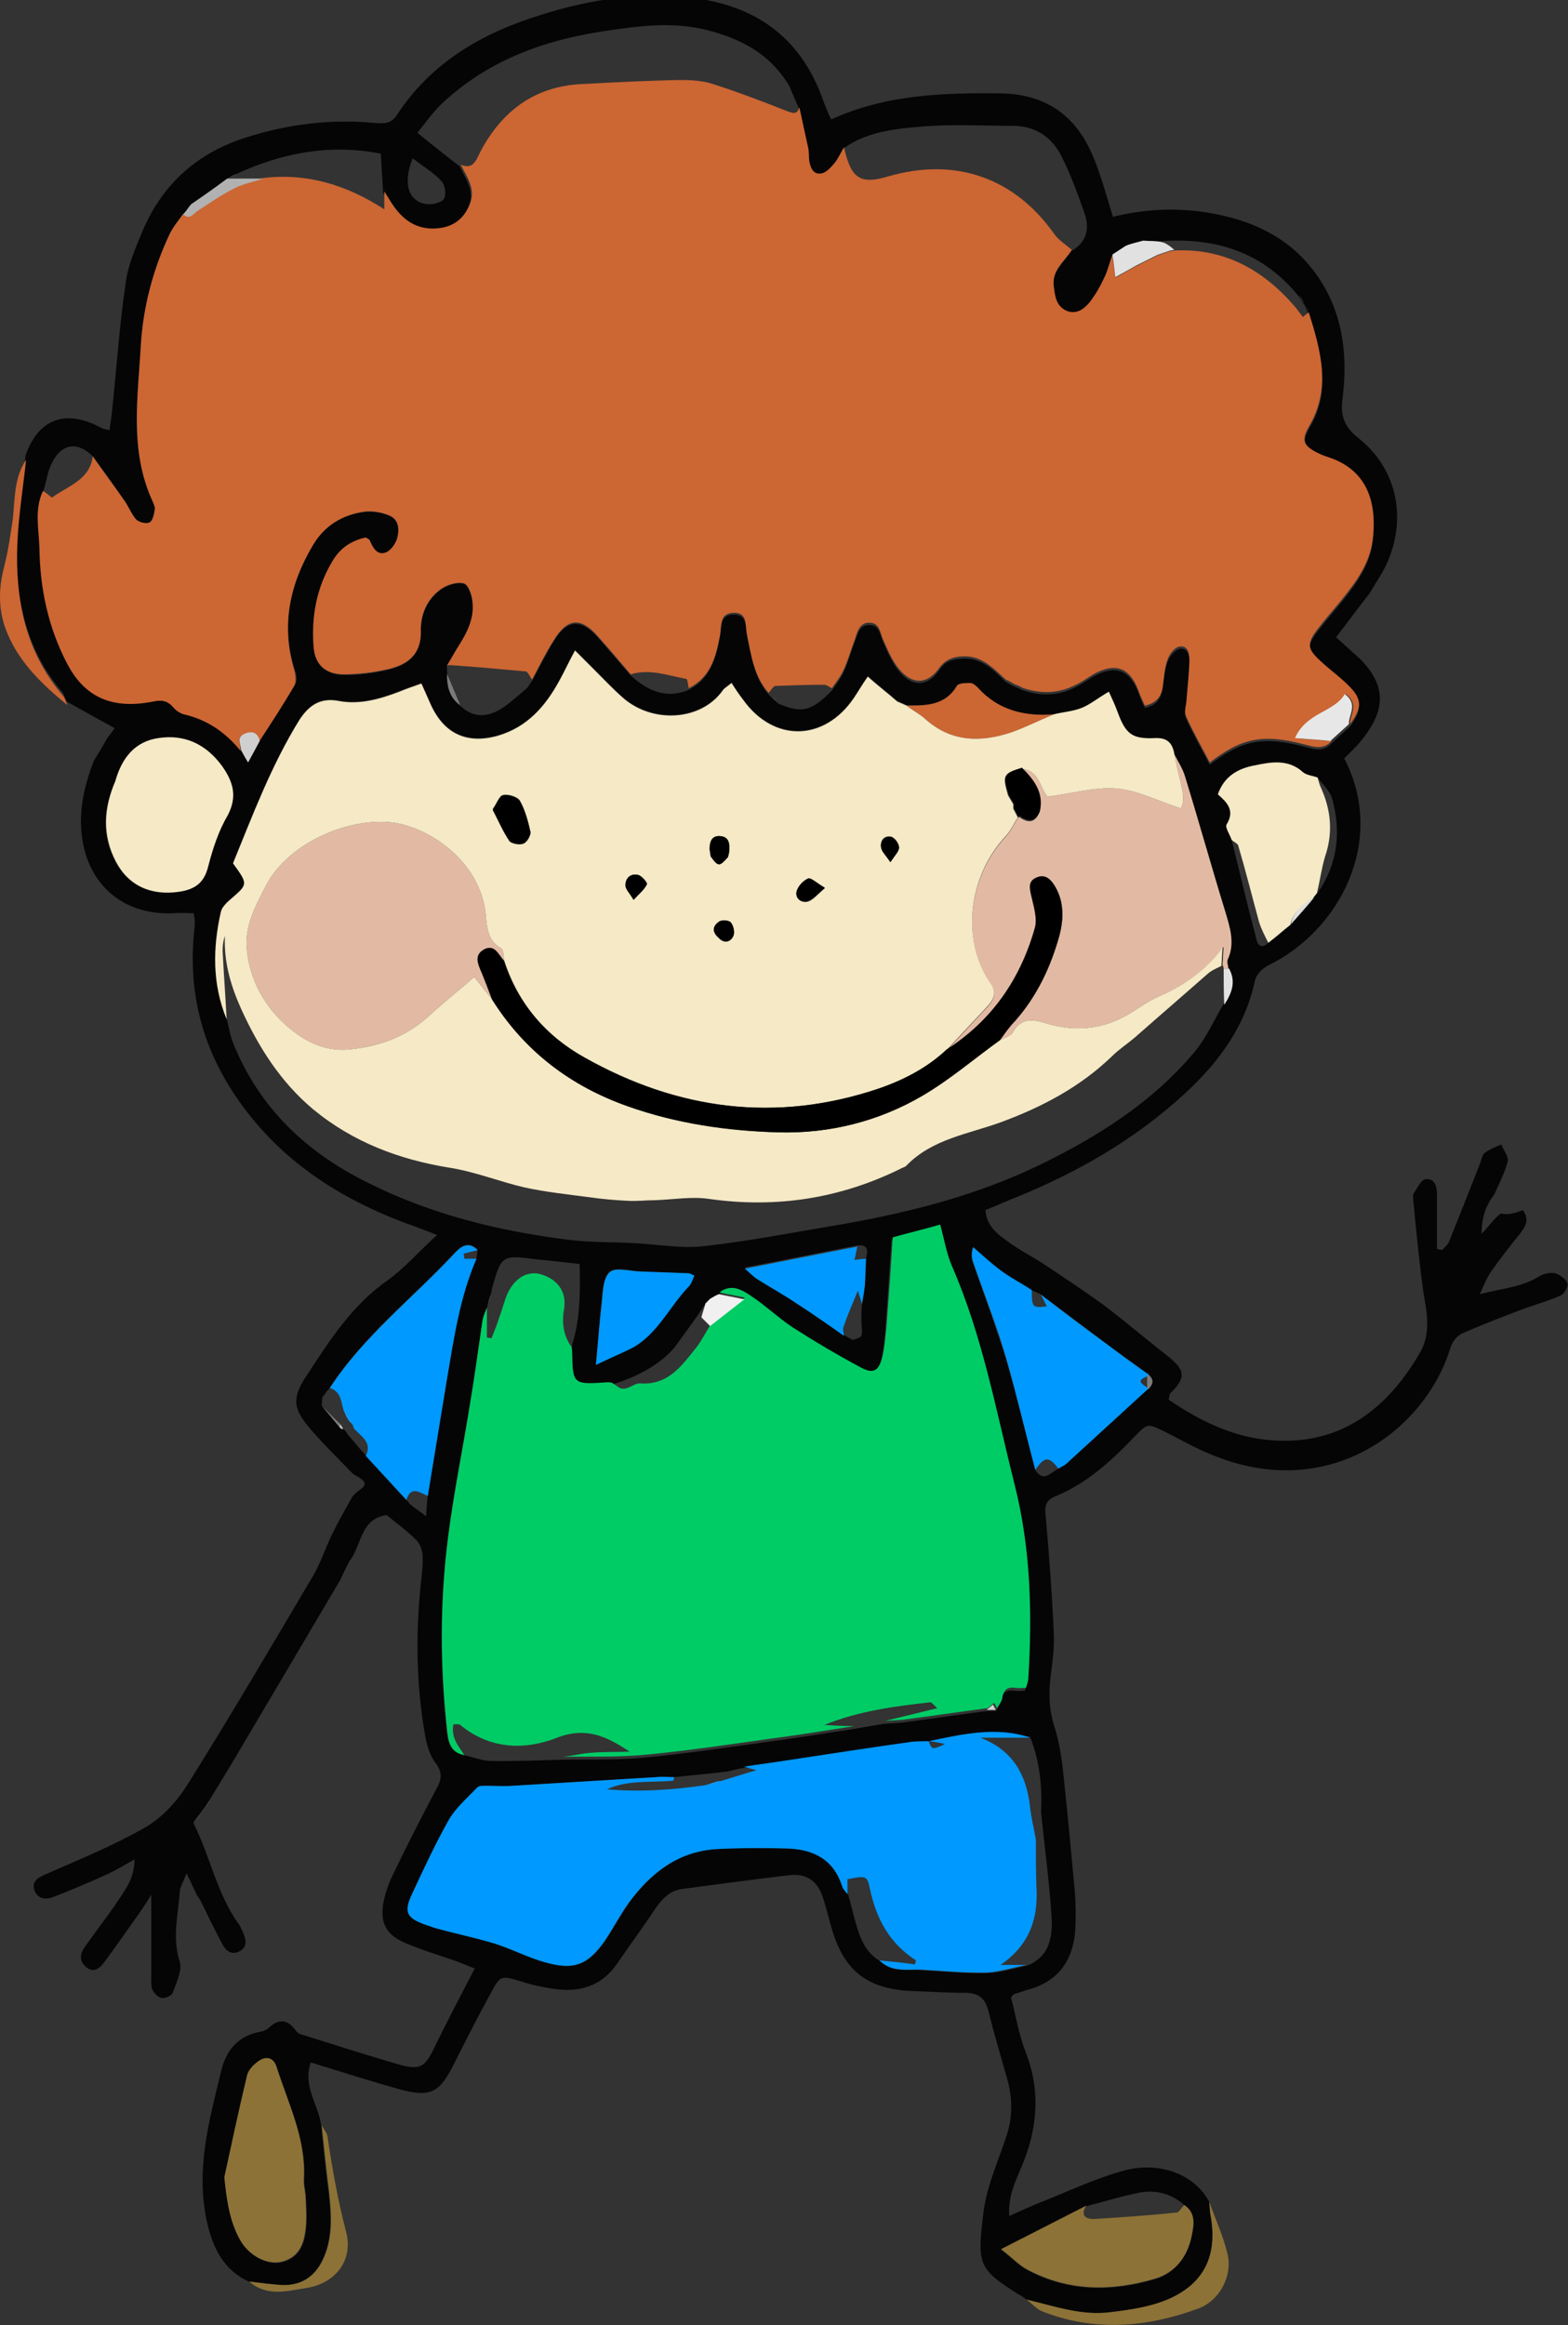 <?xml version="1.0" encoding="utf-8"?>
<!-- Generator: Adobe Illustrator 25.3.1, SVG Export Plug-In . SVG Version: 6.00 Build 0)  -->
<svg version="1.1" id="Layer_1" xmlns="http://www.w3.org/2000/svg" xmlns:xlink="http://www.w3.org/1999/xlink" x="0px" y="0px"
	 viewBox="0 0 270.5 401" style="enable-background:new 0 0 270.5 401;" xml:space="preserve">
<rect x="0" y="0" width="270.5" height="401" fill="#333333" stroke="none"/>
<style type="text/css">
	.st0{fill:#050505;}
	.st1{fill:#8C7236;}
	.st2{fill:#CC6633;}
	.st3{fill:#707070;}
	.st4{fill:#6C6C6C;}
	.st5{fill:#7E7E7E;}
	.st6{fill:#727272;}
	.st7{fill:#00CC66;}
	.st8{fill:#0099FF;}
	.st9{fill:#E2BAA3;}
	.st10{fill:#E7E7E7;}
	.st11{fill:#E1E1E1;}
	.st12{fill:#B1B1B1;}
	.st13{fill:#F0F0F0;}
	.st14{fill:#CFCFCF;}
	.st15{fill:#E3E3E3;}
	.st16{fill:#DFDFDF;}
	.st17{fill:#7B7B7B;}
	.st18{fill:#B4B4B4;}
	.st19{fill:#9C9C9C;}
	.st20{fill:#D1D1D1;}
	.st21{fill:#454545;}
	.st22{fill:#7C7C7C;}
	.st23{fill:#C1C1C1;}
	.st24{fill:#F5E9C6;}
	.st25{fill:#A4A4A4;}
</style>
<g>
	<path class="st0" d="M262.7,208.7c1.2,1.6,0.5,2.8-0.5,4.1c-1.8,2.2-3.5,4.4-5.1,6.7c-0.6,0.9-1,1.9-1.8,3.7c3.9-1,7.2-1.2,10.1-3
		c0.8-0.5,2-0.8,2.9-0.6c0.8,0.2,1.8,1,2.1,1.7c0.2,0.5-0.5,1.8-1.1,2.1c-2,0.9-4.1,1.5-6.1,2.2c-3.7,1.4-7.4,2.8-11,4.4
		c-0.9,0.4-1.7,1.5-2,2.5c-4.3,14.1-21,26.9-41.4,18.3c-2.7-1.1-5.3-2.6-7.9-3.9c-2.9-1.4-2.9-1.5-5.2,0.9c-4,4.2-8.3,8.1-13.7,10.3
		c-1.7,0.7-1.8,1.8-1.6,3.4c0.6,6.8,1.1,13.5,1.4,20.3c0.1,2.3-0.2,4.6-0.5,6.9c-0.4,3.1-0.4,6,0.6,9.1c0.9,2.8,1.3,5.7,1.6,8.7
		c0.7,6.5,1.3,13,1.9,19.5c0.2,2.3,0.2,4.6,0.1,6.9c-0.4,5.3-3,8.9-8.3,10.3c-0.7,0.2-1.4,0.5-2.2,0.7c-0.1,0-0.2,0.2-0.6,0.6
		c0.8,2.9,1.3,6.2,2.5,9.3c2.7,6.9,2.1,13.5-0.8,20.2c-1,2.4-2.2,4.8-2,8.2c2-0.9,3.5-1.6,5-2.2c4.8-1.9,9.4-4.1,14.3-5.5
		c5.9-1.8,12.3,0,15.2,5.2c0.1,0.9,0.1,1.8,0.3,2.7c1.1,6.7-1.1,11.6-7.5,14.2c-3.1,1.3-6.6,1.8-10,2.2c-4.9,0.6-9.6-1-14.3-2.2l0,0
		c-0.5-0.3-0.9-0.6-1.4-0.9c-6.9-4.4-7.2-5-6-14.4c0.6-4.4,2.5-8.6,3.9-12.8c1.1-3.3,1.1-6.5,0.2-9.8c-1.1-3.9-2.3-7.9-3.3-11.9
		c-0.6-2.4-1.9-3.1-4.1-3.1c-3,0-5.9-0.2-8.9-0.3c-7.9-0.3-12-3.5-14.1-11.1c-0.5-1.7-0.9-3.5-1.5-5.2c-0.9-2.7-2.8-4-5.6-3.7
		c-6.2,0.7-12.5,1.6-18.7,2.4c-2,0.3-3.3,1.6-4.5,3.3c-2.1,3.2-4.4,6.3-6.6,9.5c-2.7,4-6.6,5.1-11.1,4.4c-1.9-0.3-3.8-0.7-5.6-1.3
		c-3.4-1-3.5-1-5.1,2c-2.2,4-4.3,8.1-6.4,12.3c-2.5,5-4.1,5.8-9.5,4.3c-5-1.4-10-3-15.2-4.6c-1.4,4.1,1.3,7.2,1.8,10.8
		c0.4,3.9,0.8,7.8,1.3,11.7c0.4,3.7,0.7,7.4-0.8,10.9c-1.3,3.3-3.7,5.2-7.3,5c-1.9-0.1-3.8-0.4-5.7-0.6c-4.3-2-6.1-5.7-7.1-9.9
		c-1.4-5.9-0.9-11.7,0.3-17.6c0.6-2.9,1.3-5.7,2-8.6c0.8-3.5,2.7-6.1,6.4-6.9c0.6-0.1,1.4-0.3,1.8-0.7c1.8-1.7,3.3-1.6,4.8,0.5
		c0.3,0.4,0.8,0.6,1.3,0.7c5.4,1.7,10.7,3.4,16.2,5c3.8,1.1,4.7,0.6,6.3-2.8c2.2-4.5,4.5-8.9,7-13.7c-1.1-0.4-2.2-0.9-3.3-1.3
		c-2.9-1-5.9-1.9-8.7-3.1c-3.2-1.4-4.3-3.3-3.8-6.7c0.3-1.7,0.9-3.5,1.7-5.1c2.4-5,4.9-9.9,7.5-14.8c0.9-1.6,1.1-2.8-0.2-4.5
		c-1-1.3-1.5-3.2-1.8-4.9c-1.5-8.6-1.6-17.3-0.7-26c0.2-1.7,0.4-3.3,0.3-5c-0.1-0.9-0.5-2-1.2-2.6c-1.5-1.5-3.3-2.8-5-4.2
		c-4.2,0.6-4.3,4.5-5.9,7.2c-0.2,0.3-0.4,0.6-0.6,0.9l0,0c-0.5,1-1,2.1-1.5,3.1c-5.5,9.3-11,18.6-16.5,27.9
		c-1.9,3.3-3.9,6.5-5.9,9.8c-0.3,0.5-0.6,1-0.9,1.4l0,0c-0.6,0.7-1.1,1.5-1.7,2.2c-0.1,0.2-0.4,0.5-0.3,0.7c2.9,5.7,4,12.2,7.9,17.5
		c0.2,0.3,0.3,0.7,0.5,1c0.6,1.3,1.1,2.8-0.6,3.6c-1.5,0.7-2.4-0.4-3-1.6c-0.7-1.3-1.4-2.7-2.1-4.1c-0.5-1-1-2.1-1.5-3.1l0,0
		c-0.2-0.3-0.4-0.6-0.6-0.9c-0.5-1-1-2.1-1.8-3.8c-0.6,1.5-1.2,2.4-1.2,3.4c-0.3,3.9-1.3,7.8,0,11.8c0.5,1.5-0.6,3.7-1.2,5.4
		c-0.2,0.5-1.3,1-1.9,0.9s-1.3-0.8-1.6-1.4c-0.3-0.8-0.2-1.8-0.2-2.7c0-4.2,0-8.4,0-13.7c-1.2,1.9-2,3.1-2.8,4.2
		c-1.8,2.5-3.5,5-5.3,7.4c-0.8,1.1-1.9,2-3.2,0.8c-1.2-1-1-2.3-0.1-3.5c1.8-2.6,3.8-5.1,5.6-7.8c1.3-2,2.9-3.9,2.9-7.2
		c-1.8,1-3.1,1.8-4.6,2.5c-3.1,1.4-6.3,2.8-9.5,4c-1.2,0.5-2.7,0.3-3.2-1.3c-0.4-1.6,0.8-2.1,2.1-2.7c5.7-2.5,11.6-4.9,17-8
		c3-1.7,5.6-4.6,7.4-7.5c7.4-11.8,14.5-23.9,21.6-35.9c1.3-2.2,2.1-4.7,3.2-7c1.1-2.3,2.4-4.5,3.6-6.7c0.3-0.3,0.5-0.5,0.8-0.8l0,0
		c1.9-1.3,1.8-1.7-0.7-3.1c-2.5-2.6-5.1-5.1-7.4-7.8c-2.9-3.4-3.2-5.2-0.7-9c4-6.1,7.9-12.3,14.1-16.6c2.9-2.1,5.2-4.8,8.5-7.8
		c-2.3-0.9-3.8-1.5-5.3-2c-11.5-4.3-21.5-10.7-28.8-21c-6.3-8.9-8.9-18.6-7.8-29.4c0.1-0.6,0.1-1.3,0.1-1.9c0-0.3-0.1-0.5-0.2-1.2
		c-1,0-2.1-0.1-3.2,0c-8.8,0.5-15.1-4.8-16.1-13.5c-0.5-4.5,0.5-8.7,2.1-12.8c0.8-1.3,1.6-2.6,2.3-3.9c0.5-0.6,0.9-1.2,1.3-1.7
		c-2.9-1.6-5.6-3.1-8.3-4.6c-0.3-0.6-0.4-1.2-0.8-1.7c-6.5-7.6-8.1-16.6-7.8-26.2c0.2-4.8,1-9.6,1.5-14.5c1.9-5.6,6.2-8.5,13.1-4.8
		c0.3,0.2,0.7,0.2,1.4,0.4c0.1-1.1,0.3-2,0.4-3c0.8-7.5,1.3-15.1,2.4-22.5c0.4-3.1,1.8-6.2,3-9.1c3.5-8.1,9.6-13.4,18.1-16
		c7.1-2.2,14.3-3.1,21.7-2.4c1.6,0.1,2.9,0.3,4-1.4c5.8-8.9,14.5-14,24.4-17.1c9-2.9,18.3-4.3,27.7-2.9c10.6,1.6,17.8,7.3,21.4,17.5
		c0.4,1.1,0.8,2.1,1.4,3.3c9.4-4.3,19.2-4.6,29.1-4.5c8.1,0.1,13.3,4,16.2,11.2c1.3,3.2,2.2,6.5,3.3,10.1c5.2-1.3,10.5-1.6,15.9-0.8
		c8.4,1.3,15.5,4.7,20.1,12.1c3.8,6.1,4.5,13.1,3.6,20.1c-0.4,3.1,0.4,4.9,2.8,6.8c6.4,5.1,8.3,13.3,5.1,21c-0.8,2-2.1,3.8-3.2,5.7
		c-1.9,2.4-3.7,4.9-5.8,7.6c1.6,1.5,3,2.7,4.3,3.9c4.5,4.7,4.4,9.1-0.8,14.9c-0.7,0.7-1.4,1.4-2.1,2.1c7.3,14-0.6,29.6-13.1,35.7
		c-1,0.5-2.1,1.6-2.3,2.6c-1.7,8-6.3,14.2-12.2,19.6c-8.5,7.8-18.4,13.5-29,17.8c-1.8,0.7-3.5,1.5-5.3,2.2c0.2,2.7,2,4.1,3.7,5.3
		c2.1,1.6,4.6,2.8,6.8,4.3c3.3,2.2,6.6,4.4,9.8,6.7c3.7,2.8,7.2,5.8,10.8,8.6c3.2,2.5,3.8,3.8,0.8,6.7c-0.2,0.2-0.1,0.5-0.3,1.1
		c5.3,3.6,11.1,6.5,17.7,7c11.3,0.9,19.6-4.7,25.6-15c2.1-3.5,1.2-7.2,0.6-10.9c-0.7-5.2-1.2-10.4-1.7-15.6c0-0.4-0.1-0.9,0.1-1.1
		c0.6-0.9,1.2-2.2,1.9-2.4c1.6-0.3,2.1,1.1,2.1,2.5c0,3.2,0,6.3,0,9.5c0.3,0.1,0.6,0.1,0.9,0.2c0.4-0.5,1-0.9,1.2-1.5
		c1.8-4.5,3.6-9,5.4-13.6c0.2-0.6,0.3-1.4,0.8-1.7c0.8-0.6,1.8-1,2.8-1.4c0.4,1,1.3,2.1,1.1,2.9c-0.5,2-1.5,3.8-2.3,5.7
		c-1.4,1.8-2.2,3.8-2.2,6.8c1.4-1.5,2.2-2.7,3.3-3.5C260.2,209.6,261.5,209.2,262.7,208.7z M32.3,36.1L32.3,36.1
		c-0.2,0.3-0.4,0.6-0.7,0.8l0,0c-0.8,1.1-1.7,2.2-2.3,3.4c-2.8,6.1-4.6,12.6-5,19.2c-0.5,9-2,18.2,2,26.9c0.2,0.5,0.5,1,0.4,1.5
		c-0.2,0.8-0.4,1.9-0.9,2.2c-0.6,0.3-1.8,0-2.3-0.5c-0.9-0.9-1.3-2.2-2-3.2c-1.8-2.6-3.6-5.2-5.5-7.7c-2.9-2.9-5.9-2.1-7.5,2.2
		c-0.4,1.2-0.6,2.5-1,3.7c-1.5,3.2-0.7,6.5-0.6,9.8c0.1,7,1.5,13.7,4.8,20c2.8,5.3,7.2,8.1,14.8,6.5c1.4-0.3,2.4-0.3,3.4,0.9
		c0.5,0.6,1.2,1.1,1.9,1.3c4,1,7.2,3.1,9.8,6.3c0.3,0.5,0.6,1.1,1.2,2.1c1-1.8,1.5-2.7,2-3.7c2-3.2,4.1-6.4,6.1-9.7
		c0.4-0.6,0.3-1.7,0-2.5C48.4,107.9,50,100.7,54,94c2-3.4,5.2-5.3,9.1-5.7c1.3-0.1,2.8,0.1,4.1,0.7c1.7,0.8,1.7,2.6,1.3,4
		c-0.3,0.9-1.1,2.1-2,2.4c-1.5,0.5-2.2-0.8-2.7-2.1c-0.1-0.2-0.4-0.3-0.7-0.5c-2.5,0.4-4.5,1.8-5.7,4c-2.7,4.5-3.7,9.5-3.3,14.8
		c0.2,3,2,4.7,5,4.8c2.6,0.1,5.4-0.3,7.9-0.9c3.3-0.8,5.7-2.5,5.6-6.6c0-2.9,1.1-5.6,3.6-7.3c1-0.7,2.7-1.2,3.8-0.9
		c0.8,0.2,1.4,2,1.5,3.1c0.4,3.1-1.1,5.7-2.7,8.2c-0.6,0.9-1.1,1.9-1.7,2.9c0,0.5,0,1,0.1,1.5c0,2.1,0.4,4.1,2.3,5.4
		c2.1,2,4.4,1.9,6.7,0.6c1.7-1,3.2-2.5,4.7-3.7c0.3-0.4,0.6-0.9,0.9-1.3l0,0c1.3-2.3,2.4-4.7,3.8-6.9c2.3-3.7,4.6-3.8,7.5-0.6
		c1.9,2.2,3.8,4.4,5.7,6.6c2.9,2.6,6,4.1,10,2.5c3.7-1.9,4.7-5.4,5.4-9.1c0.3-1.6-0.1-3.8,2.2-3.9c2.7-0.1,2.1,2.3,2.5,3.9
		c0.8,3.5,1.2,7,3.7,9.9l0,0c0.3,0.3,0.5,0.5,0.8,0.8l0,0c0.3,0.2,0.6,0.5,0.8,0.7c4,1.8,5.8,1.4,9.3-2.2c0.7-1,1.5-2,2-3.1
		c0.8-1.7,1.3-3.6,2-5.4c0.5-1.3,0.8-2.9,2.6-2.8c1.6,0.1,1.7,1.6,2.2,2.8c0.8,1.8,1.6,3.8,2.9,5.3c2.3,2.7,4.9,2.5,6.9-0.4
		c1-1.5,2.2-1.8,3.9-1.9c3.4-0.2,5.4,2,7.5,4c0.5,0.3,1,0.6,1.5,0.8l0,0c0.5,0.2,1,0.5,1.6,0.7c3.1,1,6.1,0.9,9-0.6
		c1-0.5,2-1.2,3-1.8c3.8-2.1,6.3-1.2,7.8,2.8c0.3,0.9,0.7,1.8,1.1,2.6c2.2-0.5,2.8-1.7,3.1-3.4c0.2-1.5,0.3-3.1,0.8-4.5
		c0.3-0.9,1.3-2.1,2.1-2.3c1.5-0.2,1.7,1.3,1.7,2.5c-0.1,2.2-0.3,4.3-0.5,6.5c-0.1,1-0.5,2.2-0.1,3c1.2,2.7,2.7,5.3,4.1,8
		c5.6-4.3,9.2-4.9,16-3.2c1.7,0.4,3.5,1.2,5-0.5c1.1-1,2.2-2,3.2-2.9c2-2.8,2.1-4.2,0.1-6.3c-1.6-1.6-3.5-3-5.2-4.6
		c-2.3-2.1-2.4-3-0.5-5.5c1.3-1.7,2.8-3.4,4.1-5c2.5-3.1,4.9-6.4,5.4-10.4c0.9-7.2-1.5-12.1-7.5-14.2c-0.6-0.2-1.2-0.4-1.8-0.7
		c-2.6-1.2-3-2.3-1.6-4.8c3.9-6.5,1.9-13-0.1-19.5l0,0c-0.2-0.5-0.5-1-0.7-1.6l0,0c-0.3-0.5-0.6-0.9-0.9-1.4
		c-7-8.8-16.4-10.8-27-9.4l0,0c-1,0.3-2.1,0.5-3.1,0.8c-0.8,0.5-1.5,1-2.3,1.5c-0.4,1.3-0.8,2.7-1.4,3.9c-0.7,1.5-1.5,2.9-2.5,4.2
		c-1,1.2-2.3,2.3-4,1.5c-1.8-0.8-2-2.4-2.2-4.2c-0.3-2.8,1.9-4.3,3.1-6.3c2.7-1.5,3.2-3.9,2.3-6.5c-1.2-3.4-2.4-6.7-4-9.9
		c-1.7-3.3-4.5-5.2-8.4-5.2c-5.1,0-10.2-0.3-15.3,0.1c-4.8,0.4-9.7,0.8-13.9,3.8c-0.6,0.9-1,1.9-1.7,2.8c-0.6,0.7-1.4,1.6-2.2,1.7
		c-1.4,0.2-1.9-1-2.1-2.2c-0.1-0.7-0.1-1.5-0.2-2.3c-0.5-2.3-1-4.6-1.5-6.9l0,0c-0.5-1.3-1.1-2.5-1.6-3.8c-3.3-5.6-8.4-8.3-14.6-9.8
		c-5.9-1.4-11.7-0.6-17.6,0.3C93.6,7,84.1,10.5,76.3,17.8c-1.6,1.5-2.9,3.4-4.3,5.1c2.7,2.2,5,4,7.3,5.8c1,2.1,2.6,4.1,1.6,6.7
		c-0.9,2.3-2.4,3.8-5,4.2c-3.2,0.5-5.8-0.6-7.7-3.1c-0.8-1-1.4-2.1-2.1-3.2c-0.1-2.1-0.3-4.3-0.4-6.8C57,24.8,48.8,26.3,40.8,30
		c-0.5,0.3-1,0.5-1.6,0.8l0,0c-2.1,1.5-4.2,3-6.3,4.5C32.7,35.5,32.5,35.8,32.3,36.1z M56.2,240.2c-0.2,0.3-0.4,0.6-0.6,0.8
		c0,0.5-0.1,0.9-0.1,1.4c1,1.2,2.1,2.5,3.1,3.7c0.2,0.2,0.4,0.3,0.6,0.3l-0.1-0.1c0.3,0.3,0.6,0.6,0.8,0.9h-0.1
		c1.1,1.2,2.1,2.5,3.2,3.7c2.3,2.5,4.7,5.1,7,7.6l0,0c0.2,0.3,0.5,0.6,0.7,0.9c0.7,0.6,1.5,1.1,2.8,2.1c0.1-1.7,0.2-2.7,0.3-3.6
		c1.1-6.7,2.2-13.4,3.3-20.1c1.2-7.1,2.2-14.2,5.1-20.8c0.1-0.5,0.1-1,0.2-1.5c-1.7-1.7-3.1-0.4-4.2,0.8c-7.1,7.6-15.5,14.1-21.3,23
		l0,0C56.7,239.7,56.5,240,56.2,240.2L56.2,240.2z M226.6,154.9c0.2-0.3,0.5-0.6,0.7-0.9l0,0c3.5-5,4.1-10.6,2.5-16.3
		c-0.4-1.3-1.6-2.4-2.5-3.6c-0.8-0.3-1.9-0.4-2.5-0.9c-2.5-2.3-5.5-1.8-8.3-1.2c-2.8,0.5-5.3,1.8-6.4,5c1.6,1.4,3,2.8,1.5,5.2
		c-0.3,0.5,0.6,1.8,0.9,2.7c1.4,5.8,2.8,11.6,4.3,17.3c0.3,1.1,1.1,1.3,2,0.4l0,0c1.3-1,2.6-2.1,3.9-3.1l0,0
		C224,158,225.4,156.4,226.6,154.9L226.6,154.9z M120.2,227.1L120.2,227.1c-1.3,1.8-2.6,3.6-3.9,5.4c-2.9,3.2-6.6,5-10.7,6.3
		c-0.3,0-0.5-0.1-0.8-0.1c-6,0.4-6,0.4-6.1-5.4c0-0.3-0.1-0.5-0.1-0.7c0.1-0.2,0.1-0.4,0.1-0.7c1.4-4.4,1.4-8.9,1.3-13.9
		c-2.8-0.3-5.1-0.6-7.5-0.8c-5.9-0.8-6-0.7-7.6,4.9c-0.1,0.4-0.1,0.7-0.2,1.1c-0.2,0.8-0.5,1.6-0.7,2.4l0,0
		c-0.3,0.8-0.6,1.7-0.8,2.5c-0.7,4.7-1.3,9.4-2.1,14c-1.3,7.7-2.9,15.3-3.8,23.1C75.9,276.1,75.9,287,77,298c0.2,2,0.4,4.2,3,4.7
		c1.5,0.3,2.9,0.9,4.4,1c4.2,0.1,8.4-0.1,12.6-0.2c4.8-0.1,9.7,0.1,14.5-0.4c7.2-0.7,14.5-1.8,21.7-2.8c4.7-0.6,9.3-1.4,14-2.1
		c1.8-0.3,3.5-0.6,5.3-0.9c1.3-0.1,2.5-0.1,3.8-0.3c4.6-0.6,9.3-1.3,13.9-1.9c0.5,0,1.1,0,1.6,0c0.3-0.6,0.8-1.1,0.9-1.7
		c0.2-1.5,0.9-2,2.3-1.8c0.6,0.1,1.1,0,1.8,0c0.2-0.7,0.4-1.2,0.4-1.7c0.7-11.3,0.4-22.5-2.4-33.5c-3.2-12.6-5.5-25.5-10.8-37.6
		c-0.9-2.2-1.3-4.6-2-7.1c-2.8,0.7-5.3,1.4-8.2,2.2c-0.4,5.4-0.7,10.6-1.1,15.8c-0.1,1.7-0.3,3.3-0.7,4.9c-0.6,2.3-1.5,2.9-3.6,1.8
		c-4-2.2-8-4.5-11.9-7c-2.5-1.6-4.6-3.7-7-5.3c-1.6-1.1-3.5-2.4-5.6-0.7l0,0c-0.5,0.3-1,0.6-1.5,0.8c-0.3,0.3-0.5,0.5-0.8,0.8
		C121.2,225.6,120.7,226.3,120.2,227.1z M147.1,231.1c0.5-0.2,1.4-0.4,1.5-0.7c0.2-0.8,0-1.7,0-2.5c0-1,0-2,0.1-3
		c0.2-1.1,0.4-2.2,0.5-3.3c0.1-1.5,0.2-3,0.2-4.5c0.3-1.3,0.5-2.5-1.5-2.3c-6.3,1.2-12.6,2.5-19.4,3.8c1,0.9,1.5,1.4,2.1,1.8
		c2.3,1.4,4.6,2.8,6.8,4.2c2.8,1.8,5.5,3.7,8.2,5.6C146.1,230.6,146.6,230.8,147.1,231.1z M125.6,305.5c-0.5,0.1-1,0.1-1.5,0.2
		c-2.6,0.3-5.1,0.5-7.7,0.8c-1,0-2-0.1-3.1,0c-8.3,0.5-16.6,1-24.9,1.5c-1.4,0.1-2.8,0-4.2,0c-0.6,0-1.5,0-1.8,0.3
		c-1.7,1.8-3.7,3.5-4.9,5.6c-2.3,4.1-4.3,8.4-6.3,12.7c-1.5,3.2-1,4.2,2.4,5.4c0.6,0.2,1.2,0.4,1.8,0.6c3.3,0.9,6.7,1.6,10,2.6
		c2.9,0.9,5.7,2.3,8.6,3.2c5.1,1.5,7.6,0.5,10.5-3.8c1.4-2.1,2.6-4.4,4.1-6.5c3.8-5.2,8.6-8.9,15.2-9.2c4-0.2,7.9-0.2,11.9-0.1
		c4.6,0.1,8.2,1.7,9.7,6.6c0.1,0.5,0.6,0.8,0.9,1.3c0.5,1.7,0.9,3.5,1.4,5.2c0.7,2.5,1.7,4.9,4.1,6.3c2.1,2.1,4.7,1.4,7.2,1.6
		c3.8,0.2,7.6,0.6,11.3,0.5c2.3-0.1,4.6-0.8,6.9-1.3c4-1.6,4.4-5.1,4.2-8.6c-0.4-6-1.2-11.9-1.8-17.8c0.2-4.4-0.2-8.6-1.8-12.8
		c-5.9-1.9-11.8-0.6-17.6,0.6l0,0c-0.9,0.1-1.8,0-2.7,0.2c-7.2,1.1-14.4,2.2-21.5,3.2c-2.5,0.4-5,0.7-7.5,1.1
		C127.5,305,126.6,305.3,125.6,305.5z M156.4,121.6c-0.5-0.2-1.1-0.5-1.6-0.7c-1.6-1.4-3.3-2.7-5.1-4.3c-0.9,1.3-1.6,2.5-2.4,3.7
		c-5.1,7.5-13.8,7.7-19.1,0.3c-0.7-0.9-1.3-1.8-2-2.9c-0.7,0.6-1.3,0.9-1.6,1.4c-3.7,5.1-12,5.7-17.2,1.1c-1.8-1.6-3.5-3.4-5.2-5.1
		c-0.9-0.9-1.7-1.7-3-3c-1.1,2-1.8,3.6-2.7,5.2c-2.4,4.4-5.5,8-10.6,9.5c-5.3,1.5-9.3-0.3-11.6-5.4c-0.5-1.1-1-2.3-1.6-3.6
		c-1.4,0.5-2.6,0.9-3.8,1.4c-3.4,1.3-6.9,2.3-10.5,1.6c-3.2-0.6-5.1,0.8-6.7,3.2c-4.9,7.9-8.1,16.5-11.5,24.8
		c2.6,3.6,2.6,3.6-0.3,6.1c-0.7,0.6-1.6,1.4-1.8,2.3c-1.4,6.2-1.5,12.4,1,18.5c0.4,1.5,0.6,3,1.2,4.4c4.5,11,12.5,18.6,23,23.8
		c10.9,5.5,22.6,8.4,34.6,9.9c3.8,0.5,7.6,0.4,11.5,0.6c4.1,0.2,8.2,1,12.2,0.5c7.3-0.8,14.4-2.2,21.6-3.4
		c12.6-2.1,24.9-5.1,36.4-10.7c10-4.9,19.3-10.8,26.5-19.4c2-2.4,3.3-5.4,4.9-8.1c1.3-2,2.1-4,0.8-6.3c-0.1-0.5-0.3-1.1-0.1-1.5
		c1.3-2.8,0.5-5.5-0.4-8.2c-2.4-7.8-4.6-15.7-7-23.5c-0.4-1.3-1.2-2.5-1.8-3.7c-0.3-1.8-1.1-2.9-3.3-2.8c-4,0.2-5.1-0.7-6.5-4.5
		c-0.4-1.1-0.9-2.2-1.5-3.5c-1.9,1.1-3.2,2.2-4.7,2.8c-1.5,0.6-3.2,0.7-4.8,1.1c-5.1,0.4-9.6-0.7-13.1-4.6c-0.3-0.4-0.8-0.8-1.3-0.8
		c-0.8,0-2,0-2.3,0.5C163.1,121.7,159.8,121.7,156.4,121.6L156.4,121.6z M204.3,380.3c-2.1-1.9-4.7-2.6-7.4-2.2
		c-3.2,0.6-6.4,1.6-9.5,2.4c-4.7,2.4-9.4,4.8-14.7,7.5c1.9,1.5,3.1,2.7,4.5,3.5c7.1,3.8,14.6,3.8,22,1.6c3.5-1,5.7-3.9,6.4-7.5
		C205.9,383.7,206.3,381.6,204.3,380.3z M19.9,148.6c2.2,4.2,6.1,5.9,10.9,5.2c2.7-0.4,4.3-1.5,5-4.3c0.8-3.1,1.8-6.2,3.4-8.9
		c1.8-3.2,1-5.7-0.9-8.4c-2.8-3.8-6.5-5.5-11-4.8c-4.1,0.6-6.3,3.5-7.4,7.4C17.8,139.4,17.5,144,19.9,148.6z M178.6,253.5
		c1.4,2.3,2.7,0.4,4-0.2c0.4-0.3,0.9-0.4,1.3-0.8c4.7-4.3,9.5-8.7,14.2-13c0.9-0.8,1-1.6,0-2.5c-2.6-1.9-5.1-3.7-7.7-5.6
		c-3.6-2.7-7.2-5.5-10.9-8.2c-0.5-0.2-1.1-0.5-1.6-0.7c-1.8-1.1-3.7-2.2-5.5-3.5c-1.6-1.2-3.1-2.6-4.6-3.9c-0.4,1.3-0.2,2.1,0.1,2.9
		c1.9,5.4,3.9,10.8,5.6,16.3C175.4,240.6,176.9,247.1,178.6,253.5z M38.7,375.5c0.4,3.9,0.9,7.5,2.8,10.9c1.5,2.7,4.6,4.3,7,3.8
		c3.1-0.7,4-3,4.3-5.7c0.2-1.8,0.1-3.6,0-5.3c0-1.1-0.4-2.3-0.3-3.4c0.3-6.9-2.7-12.9-4.7-19.2c-0.5-1.7-1.8-1.9-3-1.1
		c-0.9,0.6-1.8,1.6-2.1,2.6C41.2,363.8,40,369.7,38.7,375.5z M102.8,235.4c2.7-1.3,4.7-2.1,6.5-3.1c4.3-2.5,6.2-7.1,9.5-10.5
		c0.4-0.5,0.6-1.2,0.9-1.8c-0.5-0.2-0.8-0.4-1-0.4c-2.7-0.1-5.4-0.2-8.1-0.3c-1.9-0.1-4.5-0.9-5.5,0.1c-1.2,1.1-1.1,3.7-1.4,5.6
		C103.4,228.1,103.2,231.3,102.8,235.4z M71.2,27.3c-1.8,4.4-0.7,7.5,2.4,7.9c1,0.1,2.5-0.2,3-0.9c0.4-0.7,0.2-2.4-0.4-3
		C74.9,29.8,73.1,28.8,71.2,27.3z"/>
	<path class="st1" d="M177.1,396.6c4.7,1.1,9.4,2.8,14.3,2.2c3.4-0.4,6.9-0.9,10-2.2c6.3-2.7,8.6-7.5,7.5-14.2
		c-0.2-0.9-0.2-1.8-0.3-2.7c1.1,3.1,2.5,6.1,3.2,9.2c0.8,3.8-1.5,8-5.2,9.3c-8.8,3.2-17.9,4-26.9,0.4
		C178.8,398.2,178,397.3,177.1,396.6z"/>
	<path class="st2" d="M4.5,79.3C4,84.1,3.2,88.9,3,93.7c-0.4,9.5,1.3,18.6,7.8,26.2c0.4,0.5,0.6,1.1,0.8,1.7
		C7,117.8,2.8,113.8,0.8,108c-1.1-3.4-1-6.7-0.1-10.2c0.7-2.7,1.1-5.5,1.5-8.2C2.6,86,2.4,82.4,4.5,79.3z"/>
	<path class="st1" d="M43,393.5c1.9,0.2,3.8,0.5,5.7,0.6c3.6,0.1,6-1.8,7.3-5c1.4-3.5,1.2-7.2,0.8-10.9c-0.5-3.9-0.9-7.8-1.3-11.7
		c0.3,0.7,0.9,1.3,1,2c0.8,5.5,1.8,11,3.2,16.4c1.3,4.9-1.8,8.9-6.8,9.7C49.6,395.1,46.1,396.2,43,393.5z"/>
	<path class="st3" d="M58.7,272.7c0.5-1,1-2.1,1.5-3.1C59.7,270.6,59.2,271.6,58.7,272.7z"/>
	<path class="st4" d="M34.6,328.1c0.5,1,1,2.1,1.5,3.1C35.6,330.1,35.1,329.1,34.6,328.1z"/>
	<path class="st5" d="M33.8,314c0.6-0.7,1.1-1.5,1.7-2.2C34.9,312.6,34.3,313.3,33.8,314z"/>
	<path class="st6" d="M175.8,395.7c0.5,0.3,0.9,0.6,1.4,0.9C176.7,396.3,176.2,396,175.8,395.7z"/>
	<path class="st5" d="M35.4,311.8c0.3-0.5,0.6-1,0.9-1.4C36,310.9,35.7,311.4,35.4,311.8z"/>
	<path class="st3" d="M60.1,269.5c0.2-0.3,0.4-0.6,0.6-0.9C60.5,268.9,60.3,269.2,60.1,269.5z"/>
	<path class="st3" d="M61.6,257.9c-0.3,0.3-0.5,0.5-0.8,0.8C61.1,258.4,61.3,258.2,61.6,257.9z"/>
	<path class="st4" d="M34,327.2c0.2,0.3,0.4,0.6,0.6,0.9C34.4,327.8,34.2,327.5,34,327.2z"/>
	<path class="st2" d="M225.8,53.9c2,6.5,3.9,12.9,0.1,19.5c-1.5,2.5-1.1,3.5,1.6,4.8c0.6,0.3,1.2,0.5,1.8,0.7c6,2,8.4,7,7.5,14.2
		c-0.5,4.1-2.9,7.3-5.4,10.4c-1.4,1.7-2.8,3.3-4.1,5c-1.9,2.5-1.8,3.4,0.5,5.5c1.7,1.6,3.6,2.9,5.2,4.6c2,2.1,1.9,3.6-0.1,6.3
		c-0.1-1.6,1.7-3.3-0.7-5.2c-1.9,3.2-6.6,3.1-8.6,7.6c2.4,0.2,4.2,0.4,6.1,0.5c-1.5,1.7-3.3,0.9-5,0.5c-6.8-1.7-10.4-1.1-16,3.2
		c-1.4-2.7-2.9-5.3-4.1-8c-0.4-0.8,0.1-2,0.1-3c0.2-2.2,0.4-4.3,0.5-6.5c0-1.2-0.2-2.7-1.7-2.5c-0.8,0.1-1.8,1.3-2.1,2.3
		c-0.5,1.4-0.6,3-0.8,4.5c-0.2,1.6-0.9,2.9-3.1,3.4c-0.4-0.9-0.8-1.7-1.1-2.6c-1.5-4-4-4.9-7.8-2.8c-1,0.6-1.9,1.3-3,1.8
		c-2.9,1.5-5.9,1.6-9,0.6c-0.5-0.2-1-0.5-1.6-0.7l0,0c-0.5-0.3-1-0.6-1.5-0.8c-2.2-2-4.2-4.2-7.5-4c-1.6,0.1-2.8,0.5-3.9,1.9
		c-2,2.9-4.6,3.1-6.9,0.4c-1.3-1.5-2.1-3.5-2.9-5.3c-0.5-1.1-0.5-2.7-2.2-2.8c-1.8-0.1-2.2,1.5-2.6,2.8c-0.7,1.8-1.2,3.7-2,5.4
		c-0.5,1.1-1.3,2.1-2,3.1c-0.4-0.2-0.9-0.6-1.3-0.6c-2.8,0-5.6,0.1-8.4,0.2c-0.4,0-0.8,0.8-1.2,1.2c-2.5-2.8-3-6.4-3.7-9.9
		c-0.4-1.7,0.2-4.1-2.5-3.9c-2.3,0.1-1.9,2.3-2.2,3.9c-0.7,3.7-1.6,7.2-5.4,9.1c-0.1-0.6-0.2-1.6-0.4-1.6c-3.2-0.6-6.3-1.8-9.6-0.8
		c-1.9-2.2-3.7-4.4-5.7-6.6c-2.9-3.3-5.2-3.1-7.5,0.6c-1.4,2.2-2.6,4.6-3.8,6.9c-0.4-0.5-0.7-1.3-1.1-1.4c-4.4-0.4-8.8-0.8-13.2-1.1
		c-0.1,0-0.2,0.1-0.4,0.1c0.6-1,1.1-1.9,1.7-2.9c1.6-2.5,3.1-5.1,2.7-8.2c-0.1-1.1-0.7-2.9-1.5-3.1c-1.1-0.3-2.7,0.2-3.8,0.9
		c-2.5,1.7-3.7,4.5-3.6,7.3c0.1,4.1-2.3,5.8-5.6,6.6c-2.6,0.6-5.3,0.9-7.9,0.9c-3.1-0.1-4.8-1.8-5-4.8c-0.4-5.2,0.5-10.2,3.3-14.8
		c1.3-2.2,3.3-3.5,5.7-4c0.3,0.2,0.6,0.3,0.7,0.5c0.5,1.2,1.2,2.6,2.7,2.1c0.9-0.3,1.7-1.5,2-2.4c0.4-1.5,0.4-3.3-1.3-4
		c-1.2-0.5-2.7-0.8-4.1-0.7C59.2,88.7,56,90.6,54,94c-4,6.7-5.6,13.9-3.2,21.7c0.2,0.8,0.3,1.9,0,2.5c-1.9,3.3-4,6.5-6.1,9.7
		c-0.3-1.4-1.2-1.8-2.5-1.3c-1.6,0.6-0.6,1.9-0.7,2.9c-2.6-3.2-5.8-5.4-9.8-6.3c-0.7-0.2-1.4-0.7-1.9-1.3c-1-1.1-2-1.2-3.4-0.9
		c-7.6,1.5-12-1.2-14.8-6.5c-3.3-6.3-4.7-13-4.8-20c-0.1-3.3-0.9-6.6,0.6-9.8C8.1,85,8.9,85.9,9,85.8c2.7-2,6.5-3,7-7.1
		c1.8,2.6,3.7,5.1,5.5,7.7c0.7,1,1.2,2.3,2,3.2c0.5,0.5,1.8,0.8,2.3,0.5c0.6-0.3,0.8-1.4,0.9-2.2c0.1-0.4-0.2-1-0.4-1.5
		c-4-8.7-2.5-17.9-2-26.9c0.4-6.6,2.1-13.1,5-19.2c0.6-1.2,1.5-2.3,2.3-3.4c1.2,1,1.8-0.2,2.6-0.7c2-1.3,4-2.7,6.2-3.8
		c1.6-0.8,3.4-1.2,5-1.7c7.6-0.9,14.4,1.2,20.9,5.4c0-1.4,0-2.3,0-3.1c0.7,1.1,1.3,2.2,2.1,3.2c2,2.5,4.5,3.6,7.7,3.1
		c2.5-0.4,4.1-1.9,5-4.2c1-2.6-0.6-4.6-1.6-6.7c2.1,0.9,2.6-0.7,3.3-2.1c3.7-7.1,9.4-11.4,17.5-11.8c5.7-0.3,11.4-0.6,17.1-0.7
		c1.8,0,3.6,0.1,5.3,0.6c4.4,1.4,8.6,3,12.9,4.7c1.1,0.4,1.9,0.8,2.3-0.6c0.5,2.3,1,4.6,1.5,6.9c0.2,0.7,0.1,1.5,0.2,2.3
		c0.2,1.2,0.7,2.5,2.1,2.2c0.8-0.1,1.6-1,2.2-1.7c0.7-0.8,1.1-1.8,1.7-2.8c1.2,5.4,2.8,6.5,7.7,5c11.5-3.3,21.7,0.2,28.6,10
		c0.8,1.1,2,1.8,3,2.7c-1.3,2-3.5,3.5-3.1,6.3c0.2,1.7,0.4,3.4,2.2,4.2c1.7,0.7,3-0.3,4-1.5c1-1.3,1.8-2.7,2.5-4.2
		c0.6-1.2,0.9-2.6,1.4-3.9c0.1,1.1,0.3,2.3,0.5,3.9c1.5-0.8,2.6-1.5,3.6-2c1.2-0.6,2.4-1.2,3.6-1.8c0.8-0.3,1.5-0.5,2.3-0.8
		c0.2,0,0.5,0,0.7-0.1c8.6-0.4,15.3,3.3,20.8,9.7c0.5,0.6,0.9,1.2,1.4,1.8C224.8,54.6,225.4,54.1,225.8,53.9z"/>
	<path class="st7" d="M80.1,302.7c-2.6-0.5-2.8-2.6-3-4.7c-1.2-11-1.2-21.9,0.2-32.9c1-7.7,2.6-15.4,3.8-23.1
		c0.8-4.7,1.4-9.3,2.1-14c0.1-0.9,0.5-1.7,0.8-2.5c0,1.7,0,3.4,0,5.2c0.3,0,0.5,0.1,0.8,0.1c0.5-1.3,1-2.5,1.4-3.8
		c0.5-1.3,0.8-2.7,1.4-4c1.3-2.7,3.5-3.9,5.8-3.2c2.9,0.9,4.4,3.1,3.9,6c-0.4,2.4-0.1,4.6,1.3,6.5c0,0.2,0.1,0.5,0.1,0.7
		c0.1,5.8,0.1,5.8,6.1,5.4c0.3,0,0.5,0,0.8,0.1c0.7,0.4,1.3,1.1,2,1c1,0,1.9-1,2.9-0.9c4.9,0.3,7.2-3.2,9.7-6.3
		c0.9-1.2,1.6-2.6,2.4-3.9c1.8-1.4,3.6-2.8,5.9-4.6c-1.8-0.4-3.1-0.6-4.4-0.9c2.1-1.6,4-0.4,5.6,0.7c2.4,1.6,4.6,3.7,7,5.3
		c3.9,2.5,7.8,4.8,11.9,7c2.1,1.1,3,0.5,3.6-1.8c0.4-1.6,0.5-3.3,0.7-4.9c0.4-5.2,0.8-10.4,1.1-15.8c2.9-0.8,5.4-1.4,8.2-2.2
		c0.7,2.6,1.1,5,2,7.1c5.3,12.1,7.6,24.9,10.8,37.6c2.8,11,3.1,22.3,2.4,33.5c0,0.5-0.2,1-0.4,1.7c-0.6,0-1.2,0.1-1.8,0
		c-1.4-0.2-2.1,0.3-2.3,1.8c-0.1,0.6-0.6,1.1-0.9,1.7c-0.2-0.3-0.3-0.6-0.5-0.9c-0.4,0.3-0.7,0.6-1.1,0.9c-4.6,0.6-9.3,1.3-13.9,1.9
		c-1.2,0.2-2.5,0.2-3.8,0.3c2.9-0.7,5.8-1.4,9-2.2c-0.6-0.5-1-1.1-1.3-1c-6.2,0.7-12.3,1.5-18.2,3.9c1.7,0.1,3.4,0.2,5.2,0.2
		c-4.7,0.7-9.3,1.5-14,2.1c-7.2,1-14.4,2.1-21.7,2.8c-4.8,0.5-9.7,0.3-14.5,0.4c1.6-0.2,3.2-0.6,4.8-0.7c2.2-0.2,4.4-0.1,6.6-0.2
		c-4-2.7-7.6-4.3-12.5-2.4c-5.6,2.2-11.6,2-16.7-2.2c-0.2-0.2-0.7-0.1-1.2-0.1C77.8,299.9,79.2,301.2,80.1,302.7z"/>
	<path class="st8" d="M160.2,300.3c5.8-1.2,11.7-2.6,17.6-0.6c-2.9,0-5.8,0-8.7,0c5.6,2.1,8,6.4,8.6,12c0.2,1.9,0.7,3.7,1,5.6
		c0,2.7,0,5.4,0.1,8.1c0.3,5.3-1,9.9-6.2,13.5c2.1,0,3.3,0,4.5,0c-2.3,0.4-4.6,1.2-6.9,1.3c-3.8,0.1-7.6-0.3-11.3-0.5
		c-2.5-0.1-5.1,0.5-7.2-1.6c2,0.2,4.1,0.4,6.1,0.7c0.1-0.2,0.2-0.5,0.2-0.7c-4.5-2.9-6.8-7.1-7.9-12.2c-0.5-2.5-0.7-2.4-3.9-1.8
		c0,0.9,0,1.8,0,2.6c-0.3-0.4-0.7-0.8-0.9-1.3c-1.5-4.8-5.1-6.5-9.7-6.6c-4-0.1-8-0.1-11.9,0.1c-6.7,0.4-11.4,4.1-15.2,9.2
		c-1.5,2.1-2.7,4.4-4.1,6.5c-3,4.3-5.4,5.3-10.5,3.8c-2.9-0.8-5.7-2.3-8.6-3.2c-3.3-1-6.7-1.7-10-2.6c-0.6-0.2-1.2-0.4-1.8-0.6
		c-3.4-1.2-3.9-2.2-2.4-5.4c2-4.3,4-8.6,6.3-12.7c1.2-2.1,3.2-3.8,4.9-5.6c0.4-0.4,1.2-0.3,1.8-0.3c1.4,0,2.8,0.1,4.2,0
		c8.3-0.5,16.6-1,24.9-1.5c1-0.1,2,0,3.1,0c0,0.2-0.1,0.4-0.1,0.6c-3.8,0.4-7.8-0.2-11.5,1.5c5.7,0.5,11.3,0.1,16.9-0.7
		c0.8-0.2,1.6-0.5,2.3-0.7c0.2,0,0.5,0,0.7-0.1c1.7-0.5,3.5-1.1,5.9-1.8c-1.2-0.3-1.7-0.5-2.2-0.6c2.5-0.4,5-0.7,7.5-1.1
		c7.2-1.1,14.4-2.2,21.5-3.2C158.5,300.3,159.4,300.3,160.2,300.3c0.6,1.5,0.6,1.5,2.8,0.5C161.9,300.5,161.1,300.4,160.2,300.3z"/>
	<path class="st9" d="M211.1,167.1c0-0.2-0.1-0.5-0.2-0.7c0.1-1,0.1-2.1,0.2-3.1c0.1-0.2,0.1-0.5,0.2-0.7c-0.1,0.2-0.1,0.5-0.2,0.7
		c-2.9,3.9-6.6,6.6-11.1,8.5c-2.1,0.9-3.9,2.4-6,3.5c-4.4,2.4-9.1,2.6-13.8,1.1c-2.4-0.7-4.2-0.7-5.5,1.7c-0.4,0.6-1.4,0.9-2.2,1.3
		c0.8-1.1,1.6-2.3,2.6-3.3c3.8-4.3,6.2-9.4,7.7-14.9c0.7-2.8,0.8-5.6-0.7-8.2c-0.7-1.2-1.6-2.2-3.1-1.6c-1.6,0.6-1.3,1.9-1,3.2
		c0.4,1.8,1.1,3.9,0.6,5.6c-2.5,8.8-7.4,15.9-15.2,20.9c2.3-2.5,4.7-5,7-7.5c1.2-1.3,1.5-2.5,0.4-4c-4.8-6.9-4.1-18.1,2.8-25.4
		c0.8-0.9,1.3-2.1,2-3.1l0.2-0.2c1.4,1,2.7,1.2,3.5-0.8c0.7-3.2-1-5.4-3.1-7.5c3.1,0.2,3.2,3.3,4.5,4.8c4.1-0.5,8.1-1.7,11.9-1.4
		c3.7,0.3,7.2,2.2,11.1,3.4c0.8-1.4,0.3-3.1-0.1-4.8c-0.4-1.5-0.7-3-1-4.5c0.6,1.2,1.4,2.4,1.8,3.7c2.4,7.8,4.6,15.7,7,23.5
		c0.8,2.7,1.7,5.4,0.4,8.2c-0.2,0.4,0.1,1,0.1,1.5C211.7,167.1,211.4,167.1,211.1,167.1z"/>
	<path class="st8" d="M70.1,258.7c-2.3-2.5-4.7-5.1-7-7.6c1.2-2.4-0.9-3.4-2.1-4.8c0-0.2-0.1-0.4-0.2-0.6c-0.2-0.3-0.5-0.5-0.7-0.8
		l0,0c-0.3-0.5-0.5-1-0.8-1.6c-0.5-1.5-0.4-3.3-2.4-3.9c5.8-8.9,14.2-15.4,21.3-23c1.1-1.2,2.4-2.5,4.2-0.8
		c-0.8,0.2-1.6,0.4-2.4,0.6c0,0.3,0.1,0.6,0.1,0.9c0.7,0,1.4,0,2.1,0c-2.9,6.7-3.9,13.8-5.1,20.8c-1.1,6.7-2.2,13.4-3.3,20.1
		C72.5,257.5,70.9,256.1,70.1,258.7z"/>
	<path class="st8" d="M198.1,239.5c-4.7,4.3-9.5,8.7-14.2,13c-0.4,0.3-0.9,0.5-1.3,0.8c-1.7-2.2-2.4-2.1-4,0.2
		c-1.7-6.4-3.2-12.9-5-19.2c-1.6-5.5-3.7-10.8-5.6-16.3c-0.3-0.8-0.5-1.6-0.1-2.9c1.5,1.3,3,2.7,4.6,3.9c1.7,1.3,3.7,2.3,5.5,3.5
		c0,3,0.1,3.1,2.6,2.8c-0.4-0.7-0.7-1.4-1-2c3.6,2.8,7.2,5.5,10.9,8.2c2.5,1.9,5.1,3.8,7.7,5.6c-0.1,0.1-0.2,0.2-0.3,0.3
		c-2,0.7-0.9,1.3,0,1.9C197.9,239.3,198,239.4,198.1,239.5z"/>
	<path class="st1" d="M38.7,375.5c1.3-5.9,2.5-11.7,3.9-17.5c0.2-1,1.2-2,2.1-2.6c1.2-0.8,2.5-0.6,3,1.1c2,6.3,5.1,12.3,4.7,19.2
		c-0.1,1.1,0.3,2.3,0.3,3.4c0.1,1.8,0.2,3.6,0,5.3c-0.3,2.7-1.2,5-4.3,5.7c-2.4,0.5-5.5-1.1-7-3.8C39.6,383.1,39.1,379.4,38.7,375.5
		z"/>
	<path class="st1" d="M204.3,380.3c2,1.3,1.7,3.4,1.3,5.2c-0.7,3.7-2.9,6.5-6.4,7.5c-7.5,2.2-14.9,2.2-22-1.6
		c-1.4-0.7-2.5-2-4.5-3.5c5.3-2.7,10-5.1,14.7-7.5c-1.1,1.7-0.1,2.4,1.5,2.3c4.7-0.3,9.3-0.6,14-1.1
		C203.3,381.7,203.8,380.8,204.3,380.3z"/>
	<path class="st8" d="M102.8,235.4c0.4-4.1,0.6-7.2,1-10.4c0.2-2,0.2-4.5,1.4-5.6c1-0.9,3.6-0.1,5.5-0.1c2.7,0.1,5.4,0.2,8.1,0.3
		c0.2,0,0.5,0.2,1,0.4c-0.3,0.6-0.5,1.4-0.9,1.8c-3.3,3.4-5.3,8-9.5,10.5C107.5,233.3,105.5,234.1,102.8,235.4z"/>
	<path class="st8" d="M149.4,217.1c-0.1,1.5-0.1,3-0.2,4.5c-0.1,1.1-0.3,2.2-0.5,3.3c-0.2-0.8-0.5-1.5-0.7-2.3
		c-0.9,2.2-1.8,4.2-2.5,6.3c-0.2,0.4,0.1,1,0.1,1.5c-2.7-1.9-5.4-3.8-8.2-5.6c-2.2-1.5-4.6-2.8-6.8-4.2c-0.6-0.4-1.1-0.9-2.1-1.8
		c6.8-1.3,13.1-2.6,19.4-3.8c-0.2,0.8-0.3,1.6-0.5,2.3C148.1,217.2,148.8,217.1,149.4,217.1z"/>
	<path class="st2" d="M181.8,123.2c-2.4,1-4.8,2.2-7.3,3.1c-5.4,1.8-10.5,1.7-15-2.4c-0.9-0.8-2.1-1.4-3.1-2.2c3.4,0,6.6,0,8.7-3.4
		c0.3-0.5,1.5-0.5,2.3-0.5c0.4,0,0.9,0.4,1.3,0.8C172.2,122.5,176.8,123.6,181.8,123.2z"/>
	<path class="st10" d="M229.5,127.8c-1.8-0.2-3.6-0.3-6.1-0.5c2-4.5,6.7-4.4,8.6-7.6c2.4,1.8,0.6,3.6,0.7,5.2
		C231.7,125.8,230.6,126.8,229.5,127.8z"/>
	<path class="st11" d="M197.2,41.5c1.1,0.1,2.3,0,3.4,0.3c0.7,0.2,1.4,0.8,2,1.3c-0.2,0-0.5,0.1-0.7,0.1c-0.8,0.3-1.5,0.5-2.3,0.8
		c-1.2,0.6-2.4,1.2-3.6,1.8c-1.1,0.6-2.1,1.2-3.6,2c-0.2-1.6-0.3-2.7-0.5-3.9c0.8-0.5,1.5-1,2.3-1.5C195.1,42,196.2,41.8,197.2,41.5
		L197.2,41.5z"/>
	<path class="st12" d="M39.2,30.8c2.1,0,4.1,0,6.2,0c-1.7,0.6-3.5,0.9-5,1.7c-2.2,1.1-4.2,2.5-6.2,3.8c-0.8,0.5-1.4,1.7-2.6,0.7l0,0
		c0.2-0.3,0.5-0.6,0.7-0.9l0,0c0.2-0.3,0.5-0.6,0.7-0.9C35.1,33.8,37.2,32.3,39.2,30.8z"/>
	<path class="st13" d="M122.5,228.7c-0.5-0.5-1-1-1.5-1.5c0.2-0.8,0.5-1.6,0.7-2.4c0.3-0.3,0.5-0.5,0.8-0.8c0.5-0.3,1-0.6,1.5-0.8
		l0,0c1.3,0.3,2.6,0.5,4.4,0.9C126.1,225.9,124.3,227.3,122.5,228.7z"/>
	<path class="st14" d="M41.6,129.4c0-1-1-2.2,0.7-2.9c1.3-0.5,2.2-0.1,2.5,1.3c-0.5,0.9-1,1.9-2,3.7
		C42.1,130.4,41.9,129.9,41.6,129.4z"/>
	<path class="st15" d="M211.1,167.1c0.3,0,0.6,0,0.9-0.1c1.3,2.3,0.5,4.3-0.8,6.3C211.1,171.3,211.1,169.2,211.1,167.1z"/>
	<path class="st16" d="M222.7,159.4c0.5-2.3,2.1-3.6,4-4.6C225.4,156.4,224,157.9,222.7,159.4z"/>
	<path class="st17" d="M77.1,116.2c0.8,1.8,1.5,3.6,2.3,5.4C77.5,120.3,77.1,118.4,77.1,116.2z"/>
	<path class="st16" d="M218.8,162.6c1.3-1,2.6-2.1,3.9-3.1C221.4,160.5,220.1,161.5,218.8,162.6z"/>
	<path class="st17" d="M55.5,242.5c1.1,1,2.1,2.1,3.2,3.1c0,0.2,0,0.4-0.1,0.6C57.6,245,56.6,243.7,55.5,242.5z"/>
	<path class="st17" d="M137.9,18.5c-0.5-1.3-1.1-2.5-1.6-3.8C136.8,16,137.4,17.2,137.9,18.5z"/>
	<path class="st18" d="M197.2,41.5c-1,0.3-2.1,0.5-3.1,0.8C195.1,42,196.2,41.8,197.2,41.5z"/>
	<path class="st19" d="M84.7,223.2c-0.2,0.8-0.5,1.6-0.7,2.4C84.2,224.8,84.4,224,84.7,223.2z"/>
	<path class="st17" d="M198.1,237.1c1,0.8,0.9,1.6,0,2.5c-0.1-0.1-0.2-0.2-0.2-0.3c0-0.6,0-1.3,0-1.9
		C197.9,237.3,198,237.2,198.1,237.1z"/>
	<path class="st20" d="M170.2,294.9c0.4-0.3,0.7-0.6,1.1-0.9c0.2,0.3,0.3,0.6,0.5,0.9C171.3,294.9,170.8,294.9,170.2,294.9z"/>
	<path class="st12" d="M40.8,30c-0.5,0.3-1,0.5-1.6,0.8C39.8,30.5,40.3,30.2,40.8,30z"/>
	<path class="st17" d="M225,52.3c-0.3-0.5-0.6-0.9-0.9-1.4C224.5,51.4,224.8,51.9,225,52.3z"/>
	<path class="st17" d="M225.8,53.9c-0.2-0.5-0.5-1-0.7-1.6C225.3,52.8,225.5,53.4,225.8,53.9z"/>
	<path class="st17" d="M90.8,118.4c0.3-0.4,0.6-0.9,0.9-1.3C91.4,117.5,91.1,118,90.8,118.4z"/>
	<path class="st21" d="M173.4,117c0.5,0.3,1,0.6,1.5,0.8C174.4,117.6,173.9,117.3,173.4,117z"/>
	<path class="st21" d="M174.9,117.9c0.5,0.2,1,0.5,1.6,0.7C175.9,118.3,175.4,118.1,174.9,117.9z"/>
	<path class="st22" d="M156.4,121.6c-0.5-0.2-1.1-0.5-1.6-0.7C155.4,121.2,155.9,121.4,156.4,121.6z"/>
	<path class="st19" d="M124,223.2c-0.5,0.3-1,0.6-1.5,0.8C123,223.8,123.5,223.5,124,223.2z"/>
	<path class="st16" d="M226.6,154.9c0.2-0.3,0.5-0.6,0.7-0.9C227.1,154.3,226.8,154.6,226.6,154.9z"/>
	<path class="st17" d="M56.9,239.4c-0.2,0.3-0.5,0.6-0.7,0.8C56.5,240,56.7,239.7,56.9,239.4z"/>
	<path class="st17" d="M56.2,240.2c-0.2,0.3-0.4,0.6-0.6,0.8C55.8,240.8,56,240.5,56.2,240.2z"/>
	<path class="st17" d="M133.2,120.2c0.3,0.2,0.6,0.5,0.8,0.7C133.8,120.6,133.5,120.4,133.2,120.2z"/>
	<path class="st17" d="M32.3,36.1c-0.2,0.3-0.5,0.6-0.7,0.9C31.8,36.7,32.1,36.4,32.3,36.1z"/>
	<path class="st17" d="M33,35.2c-0.2,0.3-0.5,0.6-0.7,0.9C32.5,35.8,32.7,35.5,33,35.2z"/>
	<path class="st23" d="M58.6,246.2c0-0.2,0.1-0.4,0.1-0.6c0.2,0.3,0.4,0.6,0.5,0.9C59,246.5,58.8,246.4,58.6,246.2z"/>
	<path class="st18" d="M199.6,43.9c0.8-0.3,1.5-0.5,2.3-0.8C201.1,43.4,200.3,43.6,199.6,43.9z"/>
	<path class="st9" d="M84.9,172.4c-1-1.3-2-2.5-3.1-3.9c-2.6,2.3-5.4,4.5-8,6.9c-3.9,3.5-8.5,5.1-13.6,5.6c-4.4,0.4-8-1.6-11.1-4.4
		c-3.7-3.4-6-7.8-6.5-12.7c-0.5-4.1,1.5-7.7,3.3-11.2c4.1-7.8,15.3-12.1,22.7-10.7c6.1,1.2,14.3,6.8,15.2,15.8
		c0.2,2.4,0.4,4.5,2.7,5.8c0.4,0.2,0.3,1.4,0.5,2.1c-1-1-1.6-3-3.5-1.9c-1.7,1-0.9,2.6-0.3,4C83.8,169.3,84.3,170.9,84.9,172.4z"/>
	<g>
		<path class="st24" d="M38.3,132.1c-2.8-3.8-6.5-5.5-11-4.8c-4.1,0.6-6.3,3.5-7.4,7.4c-2,4.7-2.3,9.3,0.1,13.9
			c2.2,4.2,6.1,5.9,10.9,5.2c2.7-0.4,4.3-1.5,5-4.3c0.8-3.1,1.8-6.2,3.4-8.9C41,137.3,40.2,134.8,38.3,132.1z"/>
		<path class="st24" d="M200,171.8c-2.1,0.9-3.9,2.4-6,3.5c-4.4,2.4-9.1,2.6-13.8,1.1c-2.4-0.7-4.2-0.7-5.5,1.7
			c-0.4,0.6-1.4,0.9-2.2,1.3c-4.4,3.2-8.7,6.9-13.4,9.6c-7.5,4.4-15.9,6.5-24.7,6.3c-8.9-0.2-17.6-1.5-26.1-4.5
			c-9.9-3.5-17.8-9.5-23.4-18.4c-1-1.3-2-2.5-3.1-3.9c-2.6,2.3-5.4,4.5-8,6.9c-3.9,3.5-8.5,5.1-13.6,5.6c-4.4,0.4-8-1.6-11.1-4.4
			c-3.7-3.4-6-7.8-6.5-12.7c-0.5-4.1,1.5-7.7,3.3-11.2c4.1-7.8,15.3-12.1,22.7-10.7c6.1,1.2,14.3,6.8,15.2,15.8
			c0.2,2.4,0.4,4.5,2.7,5.8c0.4,0.2,0.3,1.4,0.5,2.1c2.4,7.4,7.2,13,13.9,16.7c16,9,33,11.3,50.6,5.4c4.4-1.5,8.5-3.6,11.9-6.8
			c2.3-2.5,4.7-5,7-7.5c1.2-1.3,1.5-2.5,0.4-4c-4.8-6.9-4.1-18.1,2.8-25.4c0.8-0.9,1.3-2.1,2-3.1c-0.3-0.5-0.5-1-0.8-1.5
			c0-0.3,0-0.6,0-0.8l0,0c-0.3-0.5-0.6-1-0.9-1.5c-1-3.5-0.9-3.7,2.3-4.6c3.1,0.2,3.2,3.3,4.5,4.8c4.1-0.5,8.1-1.7,11.9-1.4
			c3.7,0.3,7.2,2.2,11.1,3.4c0.8-1.4,0.3-3.1-0.1-4.8c-0.4-1.5-0.7-3-1-4.5c-0.3-1.8-1.1-2.9-3.3-2.8c-4,0.2-5.1-0.7-6.5-4.5
			c-0.4-1.1-0.9-2.2-1.5-3.5c-1.9,1.1-3.2,2.2-4.7,2.8c-1.5,0.6-3.2,0.7-4.8,1.1c-2.4,1-4.8,2.2-7.3,3.1c-5.4,1.8-10.5,1.7-15-2.4
			c-0.9-0.8-2.1-1.4-3.1-2.2l0,0c-0.5-0.2-1.1-0.5-1.6-0.7c-1.6-1.4-3.3-2.7-5.1-4.3c-0.9,1.3-1.6,2.5-2.4,3.7
			c-5.1,7.5-13.8,7.7-19.1,0.3c-0.7-0.9-1.3-1.8-2-2.9c-0.7,0.6-1.3,0.9-1.6,1.4c-3.7,5.1-12,5.7-17.2,1.1c-1.8-1.6-3.5-3.4-5.2-5.1
			c-0.9-0.9-1.7-1.7-3-3c-1.1,2-1.8,3.6-2.7,5.2c-2.4,4.4-5.5,8-10.6,9.5c-5.3,1.5-9.3-0.3-11.6-5.4c-0.5-1.1-1-2.3-1.6-3.6
			c-1.4,0.5-2.6,0.9-3.8,1.4c-3.4,1.3-6.9,2.3-10.5,1.6c-3.2-0.6-5.1,0.8-6.7,3.2c-4.9,7.9-8.1,16.5-11.5,24.8
			c2.6,3.6,2.6,3.6-0.3,6.1c-0.7,0.6-1.6,1.4-1.8,2.3c-1.4,6.2-1.5,12.4,1,18.5c-0.2-3.9-0.5-7.9-0.7-11.8c0-0.9,0.1-1.7,0.4-2.6
			c-0.2,4.5,1,8.6,2.8,12.6c3,6.6,6.8,12.6,12.4,17.3c6.9,5.7,14.9,8.7,23.6,10.1c4.4,0.7,8.6,2.4,12.9,3.4
			c3.7,0.8,7.5,1.2,11.3,1.7c2.1,0.3,4.3,0.5,6.5,0.6c1.5,0.1,3-0.1,4.6-0.1c3.2-0.1,6.5-0.7,9.6-0.2c11.5,1.6,22.4-0.1,32.8-5.2
			c0.3-0.2,0.8-0.3,1-0.5c4.5-4.7,10.8-5.5,16.5-7.6c7-2.6,13.5-6,19-11.3c1.2-1.2,2.6-2.1,3.9-3.2c4.2-3.7,8.5-7.4,12.7-11.1
			c0.7-0.6,1.5-0.9,2.3-1.3c0.1-1,0.1-2.1,0.2-3.1C208.2,167.1,204.5,169.9,200,171.8z M137.4,153.9c0.2-0.9,1.1-1.9,2-2.3
			c0.4-0.2,1.5,0.8,2.9,1.6c-1.3,1.1-2,2-2.9,2.3C138.3,155.8,137.2,155,137.4,153.9z M124.2,144.2c1.5,0.1,1.7,1.3,1.6,2.5
			c0,0.4-0.2,0.7-0.2,1.1c-1.5,1.7-1.7,1.7-3-0.1c0-0.4-0.1-0.7-0.1-1.1C122.4,145.3,122.7,144.1,124.2,144.2z M126.5,161.5
			c-0.5,1-1.6,1.3-2.5,0.3l0,0c-1.2-1-1.1-2.1,0.1-2.8c0.5-0.3,1.7-0.2,2,0.2C126.6,159.7,126.8,160.9,126.5,161.5z M109.3,155.2
			c-0.7-1.2-1.4-1.9-1.4-2.5c0-1.3,0.9-2.1,2.2-1.8c0.6,0.1,1.6,1.3,1.5,1.6C111.2,153.4,110.3,154.1,109.3,155.2z M155.1,146.2
			c0,0.6-0.7,1.3-1.5,2.5c-0.8-1.2-1.5-1.9-1.6-2.6c-0.2-1.2,0.6-2.1,1.8-1.8C154.3,144.5,155.1,145.5,155.1,146.2z M86.8,137.1
			c0.9-0.2,2.5,0.3,2.9,1c0.9,1.6,1.4,3.5,1.8,5.3c0.1,0.6-0.6,1.8-1.2,2c-0.6,0.3-2,0-2.4-0.5c-1.1-1.6-1.9-3.5-2.9-5.4
			C85.7,138.6,86.1,137.2,86.8,137.1z"/>
		<path class="st24" d="M211.1,163.3C211.1,163.3,211.1,163.2,211.1,163.3L211.1,163.3C211.1,163.2,211.1,163.2,211.1,163.3z"/>
		<path class="st24" d="M218.9,162.5L218.9,162.5L218.9,162.5L218.9,162.5z"/>
		<path class="st24" d="M222.7,159.4L222.7,159.4L222.7,159.4L222.7,159.4z"/>
		<path class="st24" d="M227.3,154L227.3,154L227.3,154z"/>
		<path class="st24" d="M227.9,135.9c-0.3-0.6-0.4-1.2-0.6-1.8c-0.8-0.3-1.9-0.4-2.5-0.9c-2.5-2.3-5.5-1.8-8.3-1.2
			c-2.8,0.5-5.3,1.8-6.4,5c1.6,1.4,3,2.8,1.5,5.2c-0.3,0.5,0.6,1.8,0.9,2.7c0.4,0.3,1,0.6,1.1,0.9c1.3,4.4,2.4,8.8,3.6,13.2
			c0.4,1.3,1,2.4,1.6,3.6c1.3-1,2.5-2.1,3.8-3.1c0.5-2.2,2.1-3.5,3.9-4.6c0.2-0.3,0.5-0.6,0.7-0.9c0.5-2.1,0.8-4.3,1.4-6.3
			C230,143.6,229.6,139.7,227.9,135.9z"/>
		<path class="st24" d="M226.7,154.8C226.7,154.8,226.6,154.9,226.7,154.8c-0.1,0.1-0.1,0.1-0.1,0.1L226.7,154.8z"/>
	</g>
	<path class="st25" d="M121.7,307.9c0.8-0.2,1.6-0.5,2.3-0.7C123.3,307.5,122.5,307.7,121.7,307.9z"/>
	<path class="st15" d="M211.1,163.2c0.1-0.2,0.1-0.5,0.2-0.7C211.2,162.8,211.2,163,211.1,163.2L211.1,163.2z"/>
	<path class="st23" d="M60.1,244.8c-0.3-0.5-0.5-1-0.8-1.6C59.6,243.8,59.9,244.3,60.1,244.8z"/>
	<path class="st23" d="M60.8,245.6c-0.2-0.3-0.5-0.5-0.7-0.8C60.4,245.1,60.6,245.3,60.8,245.6z"/>
	<g>
		<path d="M182,152.9c-0.7-1.2-1.6-2.2-3.1-1.6c-1.6,0.6-1.3,1.9-1,3.2c0.4,1.8,1.1,3.9,0.6,5.6c-2.5,8.8-7.4,15.9-15.2,20.9
			c-3.4,3.2-7.5,5.3-11.9,6.8c-17.7,5.9-34.6,3.6-50.6-5.4c-6.6-3.7-11.5-9.3-13.9-16.7c-1-1-1.6-3-3.5-1.9c-1.7,1-0.9,2.6-0.3,4
			c0.6,1.5,1.2,3,1.8,4.6c5.6,8.9,13.5,14.9,23.4,18.4c8.4,3,17.2,4.2,26.1,4.5c8.8,0.2,17.1-1.9,24.7-6.3c4.7-2.8,8.9-6.4,13.4-9.6
			c0.8-1.1,1.6-2.3,2.6-3.3c3.8-4.3,6.2-9.4,7.7-14.9C183.5,158.4,183.5,155.6,182,152.9z"/>
		<path d="M90.3,145.5c0.6-0.2,1.3-1.4,1.2-2c-0.4-1.8-0.9-3.7-1.8-5.3c-0.4-0.7-2-1.2-2.9-1c-0.6,0.1-1.1,1.4-1.8,2.5
			c1,1.9,1.8,3.8,2.9,5.4C88.3,145.5,89.6,145.8,90.3,145.5z"/>
		<path d="M174.9,138.6L174.9,138.6c0,0.3,0,0.6,0,0.8c0.3,0.5,0.5,1,0.8,1.5l0.2-0.2c1.4,1,2.7,1.2,3.5-0.8c0.7-3.2-1-5.4-3.1-7.5
			c-3.2,1-3.3,1.2-2.3,4.6C174.3,137.6,174.6,138.1,174.9,138.6z"/>
		<path d="M139.4,155.4c0.9-0.3,1.6-1.2,2.9-2.3c-1.4-0.8-2.4-1.8-2.9-1.6c-0.9,0.4-1.8,1.4-2,2.3
			C137.2,155,138.3,155.8,139.4,155.4z"/>
		<path d="M111.6,152.5c0.1-0.3-0.9-1.4-1.5-1.6c-1.3-0.3-2.2,0.5-2.2,1.8c0,0.7,0.7,1.3,1.4,2.5
			C110.3,154.1,111.2,153.4,111.6,152.5z"/>
		<path d="M153.6,148.7c0.8-1.2,1.5-1.9,1.5-2.5c0-0.7-0.7-1.7-1.3-1.8c-1.2-0.2-2,0.6-1.8,1.8C152.1,146.9,152.8,147.5,153.6,148.7
			z"/>
		<path d="M122.6,147.7c1.3,1.8,1.5,1.8,3,0.1c0.1-0.4,0.2-0.7,0.2-1.1c0.1-1.2,0-2.4-1.6-2.5c-1.5-0.1-1.8,1.1-1.8,2.3
			C122.5,146.9,122.5,147.3,122.6,147.7z"/>
		<path d="M124.1,158.9c-1.2,0.8-1.3,1.8-0.1,2.8l0,0c1,1,2,0.8,2.5-0.3c0.3-0.6,0-1.8-0.4-2.3C125.8,158.7,124.6,158.6,124.1,158.9
			z"/>
	</g>
</g>
</svg>
